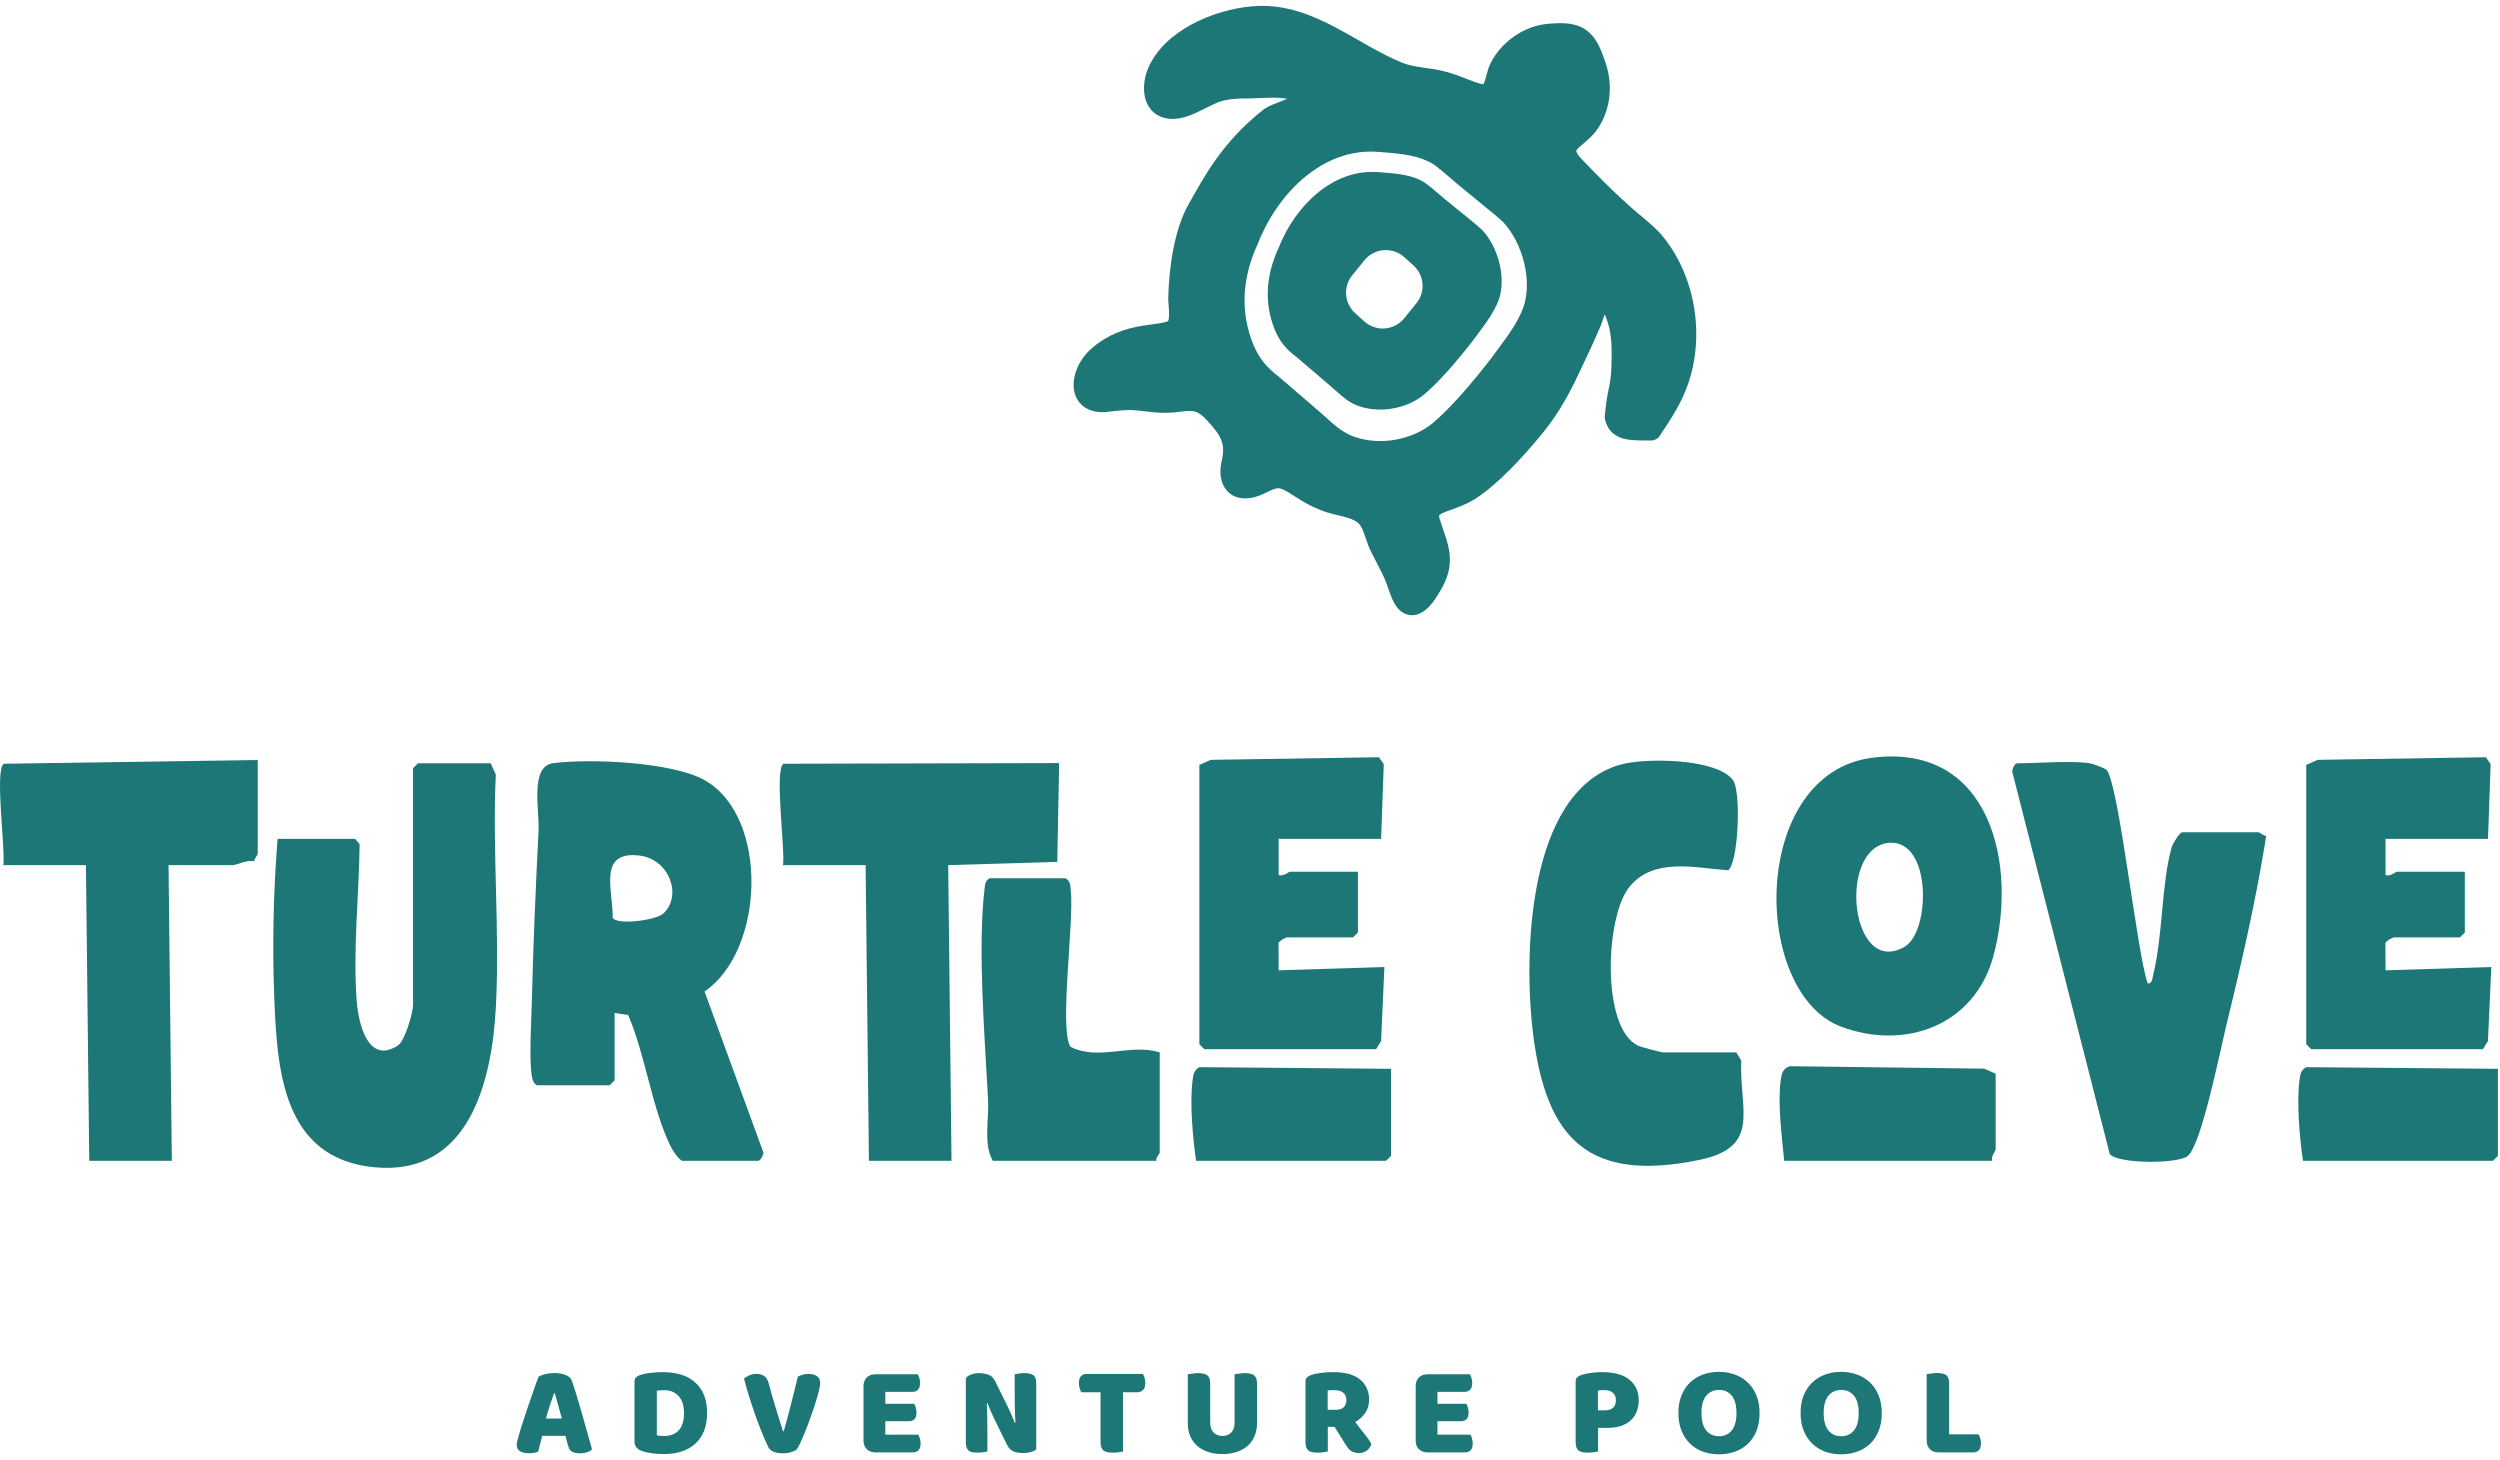<svg width="226" height="132" viewBox="0 0 226 132" fill="none" xmlns="http://www.w3.org/2000/svg">
<path d="M175.25 131.296C174.918 131.296 174.655 131.199 174.462 131.006C174.268 130.813 174.172 130.55 174.172 130.218V124.224C174.257 124.209 174.392 124.19 174.578 124.166C174.763 124.136 174.941 124.12 175.111 124.12C175.289 124.12 175.443 124.136 175.575 124.166C175.714 124.19 175.83 124.236 175.922 124.306C176.015 124.375 176.085 124.472 176.131 124.595C176.177 124.719 176.201 124.881 176.201 125.082V129.661H178.855C178.909 129.746 178.96 129.862 179.006 130.009C179.052 130.148 179.076 130.295 179.076 130.45C179.076 130.759 179.01 130.979 178.879 131.111C178.747 131.234 178.573 131.296 178.357 131.296H175.25Z" fill="#1D7777"/>
<path d="M162.773 127.737C162.773 127.134 162.866 126.601 163.052 126.137C163.245 125.673 163.504 125.287 163.828 124.978C164.161 124.661 164.547 124.421 164.988 124.259C165.436 124.097 165.919 124.016 166.437 124.016C166.955 124.016 167.434 124.097 167.874 124.259C168.322 124.421 168.713 124.661 169.045 124.978C169.377 125.287 169.636 125.673 169.822 126.137C170.015 126.601 170.112 127.134 170.112 127.737C170.112 128.34 170.019 128.877 169.833 129.348C169.648 129.812 169.389 130.202 169.057 130.519C168.732 130.828 168.346 131.064 167.897 131.226C167.449 131.389 166.962 131.47 166.437 131.47C165.911 131.47 165.424 131.389 164.976 131.226C164.528 131.056 164.141 130.813 163.817 130.496C163.492 130.179 163.237 129.789 163.052 129.325C162.866 128.861 162.773 128.332 162.773 127.737ZM164.86 127.737C164.86 128.44 165.003 128.966 165.289 129.313C165.575 129.661 165.958 129.835 166.437 129.835C166.924 129.835 167.31 129.661 167.596 129.313C167.882 128.966 168.025 128.44 168.025 127.737C168.025 127.041 167.882 126.52 167.596 126.172C167.318 125.824 166.935 125.65 166.448 125.65C165.969 125.65 165.583 125.824 165.289 126.172C165.003 126.512 164.86 127.034 164.86 127.737Z" fill="#1D7777"/>
<path d="M151.727 127.737C151.727 127.134 151.819 126.601 152.005 126.137C152.198 125.673 152.457 125.287 152.781 124.978C153.114 124.661 153.5 124.421 153.941 124.259C154.389 124.097 154.872 124.016 155.39 124.016C155.908 124.016 156.387 124.097 156.827 124.259C157.276 124.421 157.666 124.661 157.998 124.978C158.331 125.287 158.589 125.673 158.775 126.137C158.968 126.601 159.065 127.134 159.065 127.737C159.065 128.34 158.972 128.877 158.787 129.348C158.601 129.812 158.342 130.202 158.01 130.519C157.685 130.828 157.299 131.064 156.851 131.226C156.402 131.389 155.915 131.47 155.39 131.47C154.864 131.47 154.377 131.389 153.929 131.226C153.481 131.056 153.094 130.813 152.77 130.496C152.445 130.179 152.19 129.789 152.005 129.325C151.819 128.861 151.727 128.332 151.727 127.737ZM153.813 127.737C153.813 128.44 153.956 128.966 154.242 129.313C154.528 129.661 154.911 129.835 155.39 129.835C155.877 129.835 156.263 129.661 156.549 129.313C156.835 128.966 156.978 128.44 156.978 127.737C156.978 127.041 156.835 126.52 156.549 126.172C156.271 125.824 155.888 125.65 155.401 125.65C154.922 125.65 154.536 125.824 154.242 126.172C153.956 126.512 153.813 127.034 153.813 127.737Z" fill="#1D7777"/>
<path d="M145.069 127.494C145.394 127.494 145.641 127.42 145.811 127.273C145.989 127.119 146.078 126.887 146.078 126.578C146.078 126.284 145.985 126.06 145.799 125.905C145.622 125.743 145.359 125.662 145.011 125.662C144.887 125.662 144.783 125.666 144.698 125.674C144.621 125.674 144.54 125.681 144.455 125.697V127.494H145.069ZM144.466 131.215C144.381 131.238 144.246 131.261 144.06 131.284C143.883 131.308 143.705 131.319 143.527 131.319C143.349 131.319 143.191 131.304 143.052 131.273C142.921 131.25 142.808 131.203 142.716 131.134C142.623 131.064 142.553 130.968 142.507 130.844C142.461 130.72 142.438 130.558 142.438 130.357V124.897C142.438 124.735 142.48 124.611 142.565 124.526C142.658 124.433 142.781 124.36 142.936 124.306C143.199 124.213 143.496 124.147 143.829 124.109C144.169 124.062 144.509 124.039 144.849 124.039C145.915 124.039 146.731 124.267 147.295 124.723C147.859 125.179 148.141 125.797 148.141 126.578C148.141 126.957 148.079 127.3 147.956 127.61C147.84 127.911 147.662 128.174 147.422 128.398C147.191 128.614 146.893 128.784 146.53 128.908C146.174 129.024 145.761 129.082 145.289 129.082H144.466V131.215Z" fill="#1D7777"/>
<path d="M127.977 125.314C127.977 124.982 128.073 124.719 128.266 124.526C128.46 124.333 128.722 124.236 129.055 124.236H132.88C132.934 124.321 132.981 124.433 133.019 124.573C133.066 124.712 133.089 124.858 133.089 125.013C133.089 125.307 133.023 125.515 132.892 125.639C132.768 125.763 132.602 125.825 132.393 125.825H129.947V126.903H132.556C132.61 126.988 132.656 127.1 132.695 127.239C132.741 127.37 132.764 127.513 132.764 127.668C132.764 127.961 132.703 128.17 132.579 128.294C132.455 128.417 132.289 128.479 132.08 128.479H129.947V129.696H132.927C132.981 129.781 133.027 129.894 133.066 130.033C133.112 130.172 133.135 130.319 133.135 130.473C133.135 130.767 133.07 130.979 132.938 131.111C132.815 131.234 132.648 131.296 132.44 131.296H129.055C128.722 131.296 128.46 131.2 128.266 131.006C128.073 130.813 127.977 130.55 127.977 130.218V125.314Z" fill="#1D7777"/>
<path d="M120.033 128.989V131.215C119.948 131.238 119.812 131.261 119.627 131.284C119.449 131.308 119.271 131.319 119.094 131.319C118.916 131.319 118.758 131.304 118.618 131.273C118.487 131.25 118.375 131.203 118.282 131.134C118.197 131.064 118.132 130.968 118.085 130.844C118.039 130.72 118.016 130.558 118.016 130.357V124.897C118.016 124.735 118.058 124.611 118.143 124.526C118.236 124.433 118.36 124.36 118.514 124.306C118.777 124.213 119.082 124.147 119.43 124.109C119.778 124.062 120.149 124.039 120.543 124.039C121.609 124.039 122.413 124.263 122.954 124.711C123.495 125.16 123.766 125.766 123.766 126.531C123.766 127.011 123.642 127.42 123.395 127.76C123.147 128.1 122.854 128.363 122.514 128.549C122.792 128.927 123.066 129.283 123.337 129.615C123.607 129.947 123.82 130.249 123.974 130.519C123.897 130.79 123.754 130.999 123.545 131.145C123.344 131.284 123.116 131.354 122.861 131.354C122.691 131.354 122.544 131.335 122.421 131.296C122.297 131.257 122.189 131.203 122.096 131.134C122.004 131.064 121.918 130.979 121.841 130.879C121.764 130.778 121.691 130.67 121.621 130.554L120.647 128.989H120.033ZM120.763 127.447C121.057 127.447 121.289 127.374 121.459 127.227C121.629 127.072 121.714 126.848 121.714 126.555C121.714 126.261 121.617 126.041 121.424 125.894C121.238 125.739 120.941 125.662 120.531 125.662C120.415 125.662 120.323 125.666 120.253 125.674C120.183 125.681 120.106 125.693 120.021 125.708V127.447H120.763Z" fill="#1D7777"/>
<path d="M113.635 128.665C113.635 129.082 113.562 129.464 113.415 129.812C113.276 130.152 113.071 130.446 112.8 130.693C112.53 130.933 112.201 131.118 111.815 131.25C111.429 131.381 110.992 131.447 110.505 131.447C110.018 131.447 109.581 131.381 109.195 131.25C108.809 131.118 108.48 130.933 108.21 130.693C107.939 130.446 107.731 130.152 107.584 129.812C107.445 129.464 107.375 129.082 107.375 128.665V124.236C107.46 124.221 107.595 124.201 107.781 124.178C107.966 124.147 108.144 124.132 108.314 124.132C108.492 124.132 108.646 124.147 108.778 124.178C108.917 124.201 109.033 124.248 109.125 124.317C109.218 124.387 109.288 124.483 109.334 124.607C109.381 124.731 109.404 124.893 109.404 125.094V128.63C109.404 129.001 109.504 129.291 109.705 129.499C109.914 129.708 110.18 129.812 110.505 129.812C110.837 129.812 111.104 129.708 111.305 129.499C111.506 129.291 111.606 129.001 111.606 128.63V124.236C111.691 124.221 111.827 124.201 112.012 124.178C112.198 124.147 112.375 124.132 112.545 124.132C112.723 124.132 112.878 124.147 113.009 124.178C113.148 124.201 113.264 124.248 113.357 124.317C113.45 124.387 113.519 124.483 113.565 124.607C113.612 124.731 113.635 124.893 113.635 125.094V128.665Z" fill="#1D7777"/>
<path d="M97.751 125.859C97.697 125.774 97.647 125.658 97.601 125.511C97.554 125.364 97.531 125.21 97.531 125.047C97.531 124.746 97.597 124.53 97.728 124.398C97.867 124.267 98.045 124.201 98.262 124.201H103.316C103.37 124.286 103.42 124.402 103.467 124.549C103.513 124.696 103.536 124.85 103.536 125.013C103.536 125.314 103.467 125.53 103.328 125.662C103.196 125.793 103.022 125.859 102.806 125.859H101.519V131.215C101.434 131.238 101.299 131.261 101.113 131.284C100.936 131.307 100.758 131.319 100.58 131.319C100.402 131.319 100.244 131.304 100.105 131.273C99.973 131.25 99.861 131.203 99.769 131.134C99.676 131.064 99.606 130.967 99.56 130.844C99.514 130.72 99.49 130.558 99.49 130.357V125.859H97.751Z" fill="#1D7777"/>
<path d="M93.677 131.018C93.569 131.126 93.41 131.207 93.202 131.261C93.001 131.323 92.757 131.354 92.471 131.354C92.185 131.354 91.915 131.312 91.66 131.227C91.405 131.142 91.196 130.937 91.034 130.612L89.886 128.27C89.77 128.031 89.666 127.807 89.573 127.598C89.48 127.382 89.38 127.134 89.272 126.856L89.202 126.868C89.233 127.285 89.249 127.71 89.249 128.143C89.256 128.576 89.26 129.001 89.26 129.418V131.215C89.175 131.238 89.044 131.261 88.866 131.285C88.696 131.308 88.526 131.319 88.356 131.319C88.186 131.319 88.035 131.308 87.904 131.285C87.772 131.261 87.664 131.215 87.579 131.145C87.494 131.076 87.428 130.983 87.382 130.867C87.336 130.744 87.312 130.585 87.312 130.392V124.596C87.421 124.441 87.587 124.325 87.811 124.248C88.035 124.17 88.275 124.132 88.53 124.132C88.816 124.132 89.086 124.178 89.341 124.271C89.604 124.356 89.813 124.557 89.967 124.874L91.126 127.215C91.242 127.455 91.347 127.683 91.439 127.899C91.532 128.108 91.633 128.352 91.741 128.63L91.799 128.618C91.768 128.201 91.749 127.784 91.741 127.366C91.733 126.949 91.729 126.532 91.729 126.114V124.236C91.814 124.213 91.942 124.19 92.112 124.167C92.29 124.143 92.463 124.132 92.633 124.132C92.974 124.132 93.233 124.194 93.41 124.317C93.588 124.433 93.677 124.681 93.677 125.059V131.018Z" fill="#1D7777"/>
<path d="M78.062 125.314C78.062 124.982 78.159 124.719 78.352 124.526C78.546 124.333 78.808 124.236 79.141 124.236H82.966C83.02 124.321 83.067 124.433 83.105 124.573C83.152 124.712 83.175 124.858 83.175 125.013C83.175 125.307 83.109 125.515 82.978 125.639C82.854 125.763 82.688 125.825 82.479 125.825H80.033V126.903H82.642C82.696 126.988 82.742 127.1 82.781 127.239C82.827 127.37 82.85 127.513 82.85 127.668C82.85 127.961 82.788 128.17 82.665 128.294C82.541 128.417 82.375 128.479 82.166 128.479H80.033V129.696H83.013C83.067 129.781 83.113 129.894 83.152 130.033C83.198 130.172 83.221 130.319 83.221 130.473C83.221 130.767 83.156 130.979 83.024 131.111C82.9 131.234 82.734 131.296 82.526 131.296H79.141C78.808 131.296 78.546 131.2 78.352 131.006C78.159 130.813 78.062 130.55 78.062 130.218V125.314Z" fill="#1D7777"/>
<path d="M72.022 131.029C71.914 131.122 71.744 131.203 71.512 131.273C71.288 131.342 71.041 131.377 70.77 131.377C70.446 131.377 70.168 131.331 69.936 131.238C69.704 131.137 69.545 131.002 69.46 130.832C69.375 130.654 69.271 130.426 69.147 130.148C69.024 129.862 68.892 129.545 68.753 129.198C68.622 128.85 68.483 128.483 68.336 128.096C68.197 127.702 68.062 127.304 67.93 126.902C67.799 126.5 67.675 126.106 67.559 125.72C67.443 125.333 67.343 124.97 67.258 124.63C67.366 124.522 67.521 124.425 67.722 124.34C67.93 124.248 68.15 124.201 68.382 124.201C68.668 124.201 68.9 124.263 69.078 124.387C69.263 124.503 69.399 124.723 69.484 125.047C69.692 125.805 69.901 126.531 70.11 127.227C70.326 127.915 70.55 128.633 70.782 129.383H70.852C71.06 128.657 71.273 127.864 71.489 127.007C71.713 126.149 71.926 125.295 72.127 124.445C72.266 124.375 72.413 124.317 72.567 124.271C72.73 124.224 72.911 124.201 73.112 124.201C73.398 124.201 73.641 124.267 73.843 124.398C74.043 124.522 74.144 124.731 74.144 125.024C74.144 125.194 74.101 125.442 74.016 125.766C73.939 126.091 73.835 126.458 73.703 126.867C73.58 127.269 73.437 127.691 73.274 128.131C73.12 128.572 72.961 128.989 72.799 129.383C72.644 129.77 72.498 130.113 72.359 130.415C72.219 130.709 72.107 130.913 72.022 131.029Z" fill="#1D7777"/>
<path d="M59.377 129.754C59.462 129.77 59.566 129.785 59.69 129.801C59.813 129.808 59.929 129.812 60.037 129.812C60.3 129.812 60.54 129.774 60.756 129.696C60.98 129.619 61.169 129.499 61.324 129.337C61.486 129.175 61.61 128.966 61.695 128.711C61.788 128.448 61.834 128.135 61.834 127.772C61.834 127.076 61.672 126.555 61.347 126.207C61.023 125.851 60.59 125.674 60.049 125.674C59.941 125.674 59.829 125.677 59.713 125.685C59.605 125.693 59.492 125.705 59.377 125.72V129.754ZM60.026 131.447C59.894 131.447 59.744 131.443 59.574 131.435C59.404 131.427 59.226 131.412 59.04 131.389C58.863 131.366 58.681 131.335 58.495 131.296C58.318 131.265 58.151 131.219 57.997 131.157C57.572 130.995 57.359 130.713 57.359 130.311V124.897C57.359 124.735 57.402 124.611 57.487 124.526C57.58 124.433 57.703 124.36 57.858 124.306C58.19 124.197 58.542 124.128 58.913 124.097C59.284 124.058 59.616 124.039 59.91 124.039C60.513 124.039 61.057 124.112 61.544 124.259C62.039 124.406 62.46 124.634 62.808 124.943C63.163 125.245 63.438 125.627 63.631 126.091C63.824 126.555 63.921 127.103 63.921 127.737C63.921 128.355 63.828 128.896 63.643 129.36C63.457 129.816 63.191 130.203 62.843 130.519C62.503 130.829 62.093 131.06 61.614 131.215C61.135 131.37 60.605 131.447 60.026 131.447Z" fill="#1D7777"/>
<path d="M48.693 124.445C48.825 124.367 49.022 124.294 49.285 124.224C49.555 124.155 49.825 124.12 50.096 124.12C50.482 124.12 50.822 124.178 51.116 124.294C51.418 124.402 51.611 124.576 51.696 124.816C51.835 125.218 51.986 125.685 52.148 126.218C52.31 126.752 52.472 127.304 52.635 127.876C52.797 128.44 52.956 129.001 53.11 129.557C53.265 130.106 53.4 130.593 53.516 131.018C53.423 131.126 53.284 131.211 53.099 131.273C52.913 131.342 52.693 131.377 52.438 131.377C52.252 131.377 52.094 131.362 51.962 131.331C51.839 131.3 51.734 131.253 51.649 131.192C51.572 131.13 51.506 131.049 51.452 130.948C51.406 130.848 51.364 130.732 51.325 130.6L51.116 129.801H49.018C48.956 130.032 48.894 130.272 48.832 130.519C48.771 130.767 48.709 131.006 48.647 131.238C48.539 131.277 48.423 131.308 48.299 131.331C48.183 131.362 48.04 131.377 47.87 131.377C47.476 131.377 47.182 131.311 46.989 131.18C46.804 131.041 46.711 130.852 46.711 130.612C46.711 130.504 46.726 130.396 46.757 130.287C46.788 130.179 46.823 130.052 46.862 129.905C46.916 129.696 46.989 129.437 47.082 129.128C47.182 128.819 47.291 128.487 47.407 128.131C47.522 127.768 47.646 127.397 47.778 127.018C47.909 126.64 48.032 126.284 48.148 125.952C48.264 125.612 48.369 125.31 48.461 125.048C48.562 124.785 48.639 124.584 48.693 124.445ZM50.084 125.94C49.976 126.265 49.853 126.628 49.713 127.03C49.582 127.424 49.462 127.826 49.354 128.236H50.792C50.683 127.818 50.571 127.412 50.455 127.018C50.347 126.616 50.247 126.257 50.154 125.94H50.084Z" fill="#1D7777"/>
<path d="M61.681 104.939C61.361 104.85 60.796 103.977 60.62 103.619C58.941 100.218 58.328 95.318 56.783 91.75L55.558 91.574V97.664L55.11 98.109H48.54C48.244 97.921 48.154 97.7 48.091 97.365C47.81 95.844 48.038 92.27 48.079 90.522C48.199 85.425 48.429 80.181 48.686 75.087C48.779 73.261 47.87 69.263 50.019 68.988C53.347 68.561 60.802 68.878 63.718 70.539C69.548 73.862 69.127 85.924 63.691 89.632L69.013 104.189C69.025 104.434 68.714 104.939 68.55 104.939H61.681ZM59.962 82.586C61.705 80.982 60.518 77.641 57.766 77.337C54.028 76.924 55.418 80.45 55.391 82.981C55.869 83.662 59.329 83.172 59.962 82.586Z" fill="#1D7777"/>
<path d="M25.092 75.833H32.11L32.511 76.326C32.457 80.901 31.889 85.972 32.251 90.546C32.4 92.428 33.225 96.286 35.968 94.514C36.616 94.096 37.339 91.52 37.339 90.833V69.445L37.787 69H44.358L44.821 70.025C44.495 76.975 45.2 84.227 44.821 91.141C44.453 97.813 42.392 106.293 33.909 105.528C25.441 104.766 25.038 96.522 24.784 89.951C24.608 85.341 24.724 80.405 25.095 75.831L25.092 75.833Z" fill="#1D7777"/>
<path d="M188.922 69C189.17 69.036 190.258 69.434 190.419 69.589C191.519 70.644 193.189 86.259 194.151 88.897C194.572 88.969 194.584 88.371 194.659 88.072C195.531 84.529 195.385 79.963 196.305 76.641C196.404 76.285 197.031 75.236 197.285 75.236H204.155C204.262 75.236 204.633 75.547 204.863 75.577C203.942 81.415 202.58 87.296 201.173 93.062C200.665 95.145 198.994 103.544 197.757 104.515C196.87 105.214 191.527 105.238 190.724 104.333L181.957 69.956C181.772 69.643 182.136 69 182.352 69C184.264 69 187.171 68.74 188.922 69Z" fill="#1D7777"/>
<path d="M156.96 95.138L157.408 95.879C157.226 100.349 159.26 103.699 153.595 104.861C143.609 106.911 139.785 102.993 138.593 93.498C137.72 86.548 138.001 71.677 146.361 69.155C148.611 68.477 155.134 68.536 156.643 70.499C157.444 71.542 157.136 78.11 156.21 78.671C153.249 78.462 149.478 77.476 147.294 80.18C145.109 82.885 144.757 92.867 148.032 94.505C148.345 94.66 150.144 95.135 150.386 95.135H156.957L156.96 95.138Z" fill="#1D7777"/>
<path d="M70.787 78.209C70.991 76.763 69.981 69.571 70.829 69.042L95.746 68.982L95.579 77.913L85.718 78.206L86.017 104.939H78.55L78.251 78.209H70.784H70.787Z" fill="#1D7777"/>
<path d="M23.3 68.704V77.169C23.3 77.273 22.995 77.65 22.95 77.865C22.356 77.695 21.355 78.209 21.059 78.209H15.236L15.534 104.939H8.067L7.769 78.209H0.302C0.505 76.763 -0.502 69.571 0.344 69.042L23.3 68.704Z" fill="#1D7777"/>
<path d="M169.292 68.492C179.992 67.162 182.436 78.251 180.192 86.462C178.501 92.65 172.31 94.986 166.462 92.82C158.275 89.784 158.153 69.879 169.289 68.495L169.292 68.492ZM170.771 76.192C166.101 76.578 167.242 88.395 172.16 85.598C174.533 84.251 174.649 75.872 170.771 76.192Z" fill="#1D7777"/>
<path d="M124.85 75.833H115.59V79.099C116.008 79.275 116.483 78.803 116.636 78.803H122.758V84.298L122.31 84.743H116.337C116.253 84.743 115.641 85.048 115.581 85.245L115.59 87.716L125.151 87.418L124.85 94.102L124.401 94.846H108.87L108.422 94.4V69.149L109.453 68.689L124.655 68.453L125.092 69.078L124.853 75.833H124.85Z" fill="#1D7777"/>
<path d="M224.912 75.833H215.652V79.099C216.071 79.275 216.546 78.803 216.698 78.803H222.821V84.298L222.372 84.743H216.399C216.316 84.743 215.703 85.048 215.644 85.245L215.652 87.716L225.214 87.418L224.912 94.102L224.464 94.846H208.933L208.484 94.4V69.149L209.515 68.689L224.718 68.453L225.154 69.078L224.915 75.833H224.912Z" fill="#1D7777"/>
<path d="M96.329 79.394C96.756 79.654 96.741 79.986 96.792 80.419C97.132 83.309 95.722 92.927 96.768 94.63C99.332 95.93 102.182 94.301 104.841 95.135V104.195C104.841 104.293 104.447 104.646 104.543 104.939H89.758C88.88 103.498 89.415 101.189 89.322 99.432C89.035 93.94 88.366 85.756 88.996 80.419C89.047 79.986 89.032 79.654 89.459 79.394H96.329Z" fill="#1D7777"/>
<path d="M180.109 104.939H161.291C161.085 102.743 160.687 99.824 160.977 97.649C161.058 97.042 161.148 96.609 161.799 96.385L179.377 96.606L180.408 97.066V103.896C180.408 104.055 179.945 104.557 180.109 104.936V104.939Z" fill="#1D7777"/>
<path d="M125.747 96.623V104.493L125.299 104.939H108.124C107.828 102.838 107.541 99.746 107.81 97.648C107.876 97.143 107.924 96.746 108.42 96.471L125.744 96.62L125.747 96.623Z" fill="#1D7777"/>
<path d="M225.809 96.623V104.493L225.361 104.939H208.187C207.891 102.838 207.604 99.746 207.873 97.648C207.939 97.143 207.986 96.746 208.482 96.471L225.806 96.62L225.809 96.623Z" fill="#1D7777"/>
<path fill-rule="evenodd" clip-rule="evenodd" d="M144.214 11.934C145.623 10.106 145.871 7.674 145.092 5.527C144.686 4.313 144.229 3.288 143.346 2.683C142.45 2.07 141.32 2.025 139.974 2.152C137.764 2.307 135.674 3.828 134.733 5.75C134.58 6.053 134.482 6.408 134.411 6.671L134.388 6.755C134.317 7.019 134.26 7.228 134.188 7.409C134.142 7.527 134.104 7.591 134.081 7.624C134.077 7.623 134.072 7.622 134.067 7.621C134.062 7.62 134.058 7.619 134.053 7.618L134.049 7.617C133.577 7.517 133.08 7.33 132.515 7.108L132.399 7.063C131.894 6.865 131.329 6.642 130.773 6.504C130.113 6.317 129.461 6.225 128.879 6.143C128.798 6.131 128.717 6.12 128.639 6.108C127.976 6.012 127.39 5.911 126.811 5.693C125.815 5.294 124.834 4.777 123.826 4.212C123.506 4.033 123.18 3.846 122.85 3.658C122.157 3.262 121.447 2.856 120.74 2.483C118.633 1.374 116.326 0.432 113.692 0.539L113.691 0.539C111.999 0.609 110.045 1.081 108.3 1.914C106.569 2.742 104.95 3.973 104.053 5.631C103.572 6.47 103.291 7.618 103.472 8.631C103.565 9.155 103.793 9.695 104.242 10.11C104.701 10.533 105.307 10.746 106.001 10.754L106.015 10.754L106.029 10.753C106.782 10.738 107.472 10.489 108.054 10.227C108.341 10.098 108.622 9.957 108.878 9.827L108.897 9.818C109.166 9.682 109.407 9.56 109.641 9.457L109.663 9.447L109.685 9.436C110.706 8.915 111.733 8.905 113.181 8.893L113.189 8.893L113.197 8.893C113.485 8.885 113.76 8.873 114.025 8.861C114.877 8.823 115.621 8.79 116.35 8.936C116.249 8.981 116.136 9.029 116.01 9.079C115.922 9.113 115.824 9.15 115.72 9.19L115.719 9.19C115.285 9.354 114.736 9.561 114.322 9.83C110.406 12.844 108.711 16.262 107.441 18.479C106.171 20.696 105.664 24.189 105.607 27.018L105.606 27.066L105.61 27.114C105.678 27.894 105.698 28.384 105.668 28.712C105.653 28.869 105.63 28.951 105.614 28.991C105.607 29.008 105.603 29.015 105.602 29.017C105.591 29.027 105.502 29.094 105.111 29.172C104.855 29.223 104.561 29.264 104.183 29.316L104.183 29.317C103.973 29.346 103.739 29.378 103.47 29.418C101.718 29.664 100.104 30.264 98.728 31.462C97.675 32.332 96.969 33.76 97.063 35.023C97.113 35.692 97.401 36.376 98.055 36.818C98.683 37.241 99.497 37.339 100.401 37.197C100.494 37.187 100.585 37.177 100.675 37.168L100.677 37.167C101.12 37.12 101.519 37.077 101.921 37.071L101.929 37.071L101.936 37.071C102.444 37.055 102.961 37.117 103.572 37.19L103.581 37.191C104.172 37.261 104.845 37.341 105.556 37.317C105.919 37.312 106.325 37.263 106.665 37.222C106.799 37.206 106.923 37.191 107.03 37.181C107.473 37.137 107.799 37.141 108.073 37.222L108.075 37.223L108.078 37.224C108.419 37.323 108.751 37.605 109.168 38.063L109.172 38.068L109.177 38.073C109.823 38.762 110.208 39.279 110.406 39.794C110.591 40.276 110.641 40.834 110.443 41.656L110.443 41.658C110.263 42.416 110.253 43.32 110.68 44.04C110.906 44.419 111.246 44.73 111.7 44.905C112.142 45.075 112.631 45.094 113.135 45.002C113.592 44.922 114.002 44.745 114.33 44.593C114.429 44.546 114.519 44.504 114.602 44.464L114.603 44.464L114.603 44.463C114.823 44.358 114.999 44.274 115.187 44.206C115.346 44.153 115.454 44.137 115.546 44.139L115.559 44.139L115.573 44.139C115.738 44.139 116.01 44.23 116.483 44.513C116.662 44.62 116.843 44.737 117.043 44.866L117.136 44.927L117.194 44.964C117.445 45.126 117.721 45.3 118.008 45.458C118.452 45.708 118.918 45.932 119.407 46.113C119.814 46.289 120.243 46.406 120.628 46.501C120.754 46.532 120.874 46.56 120.989 46.587C121.256 46.651 121.498 46.708 121.744 46.781C122.424 46.981 122.821 47.216 123.046 47.615C123.206 47.912 123.322 48.246 123.465 48.666L123.475 48.695C123.606 49.083 123.765 49.549 124.002 49.992C124.142 50.275 124.287 50.552 124.431 50.826C124.791 51.516 125.141 52.184 125.383 52.865L125.386 52.873L125.389 52.88C125.426 52.978 125.467 53.097 125.512 53.228C125.637 53.589 125.793 54.041 125.981 54.407L125.982 54.408C126.232 54.896 126.594 55.34 127.132 55.528C127.698 55.725 128.217 55.557 128.585 55.334C129.253 54.929 129.785 54.135 130.121 53.543C130.947 52.233 131.172 51.123 131.032 49.995C130.966 49.458 130.82 48.944 130.658 48.447C130.575 48.19 130.5 47.974 130.425 47.757L130.425 47.757C130.336 47.5 130.247 47.243 130.144 46.919C130.107 46.771 130.095 46.67 130.096 46.616C130.097 46.596 130.1 46.59 130.117 46.571C130.151 46.532 130.23 46.468 130.394 46.388C130.557 46.308 130.75 46.237 130.986 46.155L131.044 46.135L131.069 46.126C131.26 46.059 131.486 45.981 131.689 45.893C132.269 45.678 132.827 45.435 133.382 45.084L133.389 45.08L133.395 45.076C135.449 43.73 137.578 41.412 139.232 39.424L139.233 39.423C140.529 37.864 141.451 36.365 142.361 34.519L142.363 34.516L142.364 34.513C143.154 32.878 143.953 31.21 144.674 29.518L144.677 29.511L144.68 29.504C144.793 29.226 144.89 28.938 144.975 28.687L144.995 28.627C145.022 28.55 145.047 28.477 145.071 28.407C145.139 28.562 145.201 28.726 145.253 28.889L145.259 28.907L145.265 28.924C145.728 30.189 145.712 31.525 145.676 33.1C145.654 33.954 145.54 34.706 145.364 35.472L145.362 35.478L145.361 35.485C145.249 36.01 145.22 36.275 145.163 36.796L145.163 36.797C145.14 37.009 145.112 37.264 145.072 37.596C145.059 37.7 145.065 37.805 145.088 37.906C145.194 38.368 145.399 38.776 145.735 39.096C146.065 39.41 146.459 39.578 146.841 39.672C147.454 39.824 148.224 39.821 148.96 39.818H148.961C149.068 39.817 149.174 39.817 149.279 39.817C149.582 39.817 149.864 39.665 150.031 39.413C151.234 37.604 151.978 36.446 152.571 34.794L152.572 34.791C154.17 30.298 153.252 24.771 150.1 21.109L150.089 21.096L150.051 21.056L150.037 21.066L150.049 21.055C149.62 20.601 149.156 20.194 148.708 19.818L148.703 19.815L148.699 19.811C146.694 18.174 144.841 16.332 143.024 14.422L143.016 14.414L143.009 14.406C142.708 14.105 142.553 13.863 142.511 13.704C142.495 13.644 142.5 13.618 142.505 13.604C142.51 13.588 142.533 13.522 142.65 13.416L142.665 13.403L142.679 13.388C142.823 13.245 142.98 13.113 143.168 12.953L143.169 12.953C143.234 12.898 143.303 12.839 143.377 12.776C143.641 12.549 143.95 12.271 144.21 11.938L144.212 11.936L144.214 11.934ZM116.998 9.157C116.998 9.157 116.996 9.156 116.993 9.153C116.996 9.155 116.998 9.157 116.998 9.157ZM124.495 13.724C119.583 13.387 115.514 17.429 113.707 22.029L113.698 22.051L113.688 22.073C112.314 25.082 112.08 28.134 113.292 31.126C113.818 32.389 114.459 33.167 115.604 34.053L115.622 34.067L115.639 34.082C116.37 34.708 117.514 35.695 118.476 36.524L119.037 37.008C119.326 37.249 119.592 37.488 119.841 37.713L119.887 37.754C120.123 37.967 120.342 38.165 120.565 38.353C121.031 38.746 121.485 39.072 122.029 39.325C124.404 40.363 127.543 39.883 129.556 38.222C131.163 36.845 133.042 34.673 134.817 32.376C135.015 32.105 135.202 31.851 135.381 31.609C136.442 30.173 137.17 29.187 137.721 27.768L137.724 27.756L137.727 27.748C138.123 26.562 138.121 25.125 137.772 23.716C137.426 22.319 136.756 21.02 135.899 20.09C135.309 19.546 134.662 19.022 133.992 18.479C133.597 18.159 133.193 17.832 132.788 17.49C132.278 17.093 131.725 16.618 131.215 16.179L131.191 16.158C130.66 15.701 130.183 15.292 129.803 15.005C128.438 14.023 126.644 13.887 124.657 13.736L124.495 13.724ZM124.836 12.844L124.834 12.844L124.83 12.844L124.828 12.844L124.828 12.844L124.812 12.842L124.791 12.841C124.74 12.837 124.689 12.833 124.638 12.829C124.696 12.834 124.754 12.838 124.812 12.842L124.828 12.844L124.828 12.844L124.83 12.844C125.057 12.861 125.287 12.878 125.518 12.897C125.289 12.878 125.061 12.861 124.836 12.844ZM124.791 12.841L124.812 12.842C124.754 12.838 124.696 12.834 124.638 12.829C124.689 12.833 124.74 12.837 124.791 12.841Z" fill="#1D7777"/>
<path fill-rule="evenodd" clip-rule="evenodd" d="M116.998 9.157C116.998 9.157 116.996 9.156 116.993 9.153C116.996 9.155 116.998 9.157 116.998 9.157ZM124.638 12.829C124.689 12.833 124.74 12.837 124.791 12.841L124.812 12.842C124.754 12.838 124.696 12.834 124.638 12.829Z" fill="#1D7777"/>
<path fill-rule="evenodd" clip-rule="evenodd" d="M124.538 15.555C120.468 15.278 117.097 18.597 115.599 22.374L115.592 22.393L115.584 22.411C114.446 24.882 114.251 27.388 115.255 29.846C115.692 30.882 116.223 31.521 117.171 32.249L117.186 32.26L117.2 32.272C117.806 32.786 118.754 33.597 119.551 34.278L120.016 34.675C120.255 34.873 120.476 35.07 120.682 35.254L120.72 35.288C120.916 35.463 121.097 35.625 121.282 35.78C121.668 36.103 122.044 36.371 122.495 36.578C124.463 37.431 127.063 37.037 128.731 35.673C130.063 34.542 131.62 32.758 133.09 30.872C133.254 30.649 133.41 30.441 133.558 30.242C134.437 29.063 135.04 28.253 135.497 27.087L135.5 27.078L135.502 27.071C135.83 26.097 135.828 24.918 135.539 23.76C135.252 22.613 134.698 21.546 133.987 20.782C133.498 20.335 132.962 19.905 132.407 19.459C132.079 19.196 131.745 18.928 131.409 18.647C130.987 18.322 130.529 17.931 130.106 17.571L130.086 17.553C129.646 17.178 129.251 16.842 128.936 16.607C127.805 15.8 126.319 15.688 124.672 15.565L124.538 15.555ZM125.192 29.693C125.875 29.64 126.507 29.308 126.937 28.778L128.041 27.416C128.878 26.391 128.761 24.892 127.784 24.004L126.953 23.251C126.448 22.795 125.775 22.561 125.092 22.613C124.409 22.665 123.776 22.998 123.346 23.528L122.242 24.89C121.405 25.915 121.523 27.413 122.499 28.302L123.331 29.054C123.836 29.511 124.508 29.745 125.192 29.693Z" fill="#1D7777"/>
</svg>
